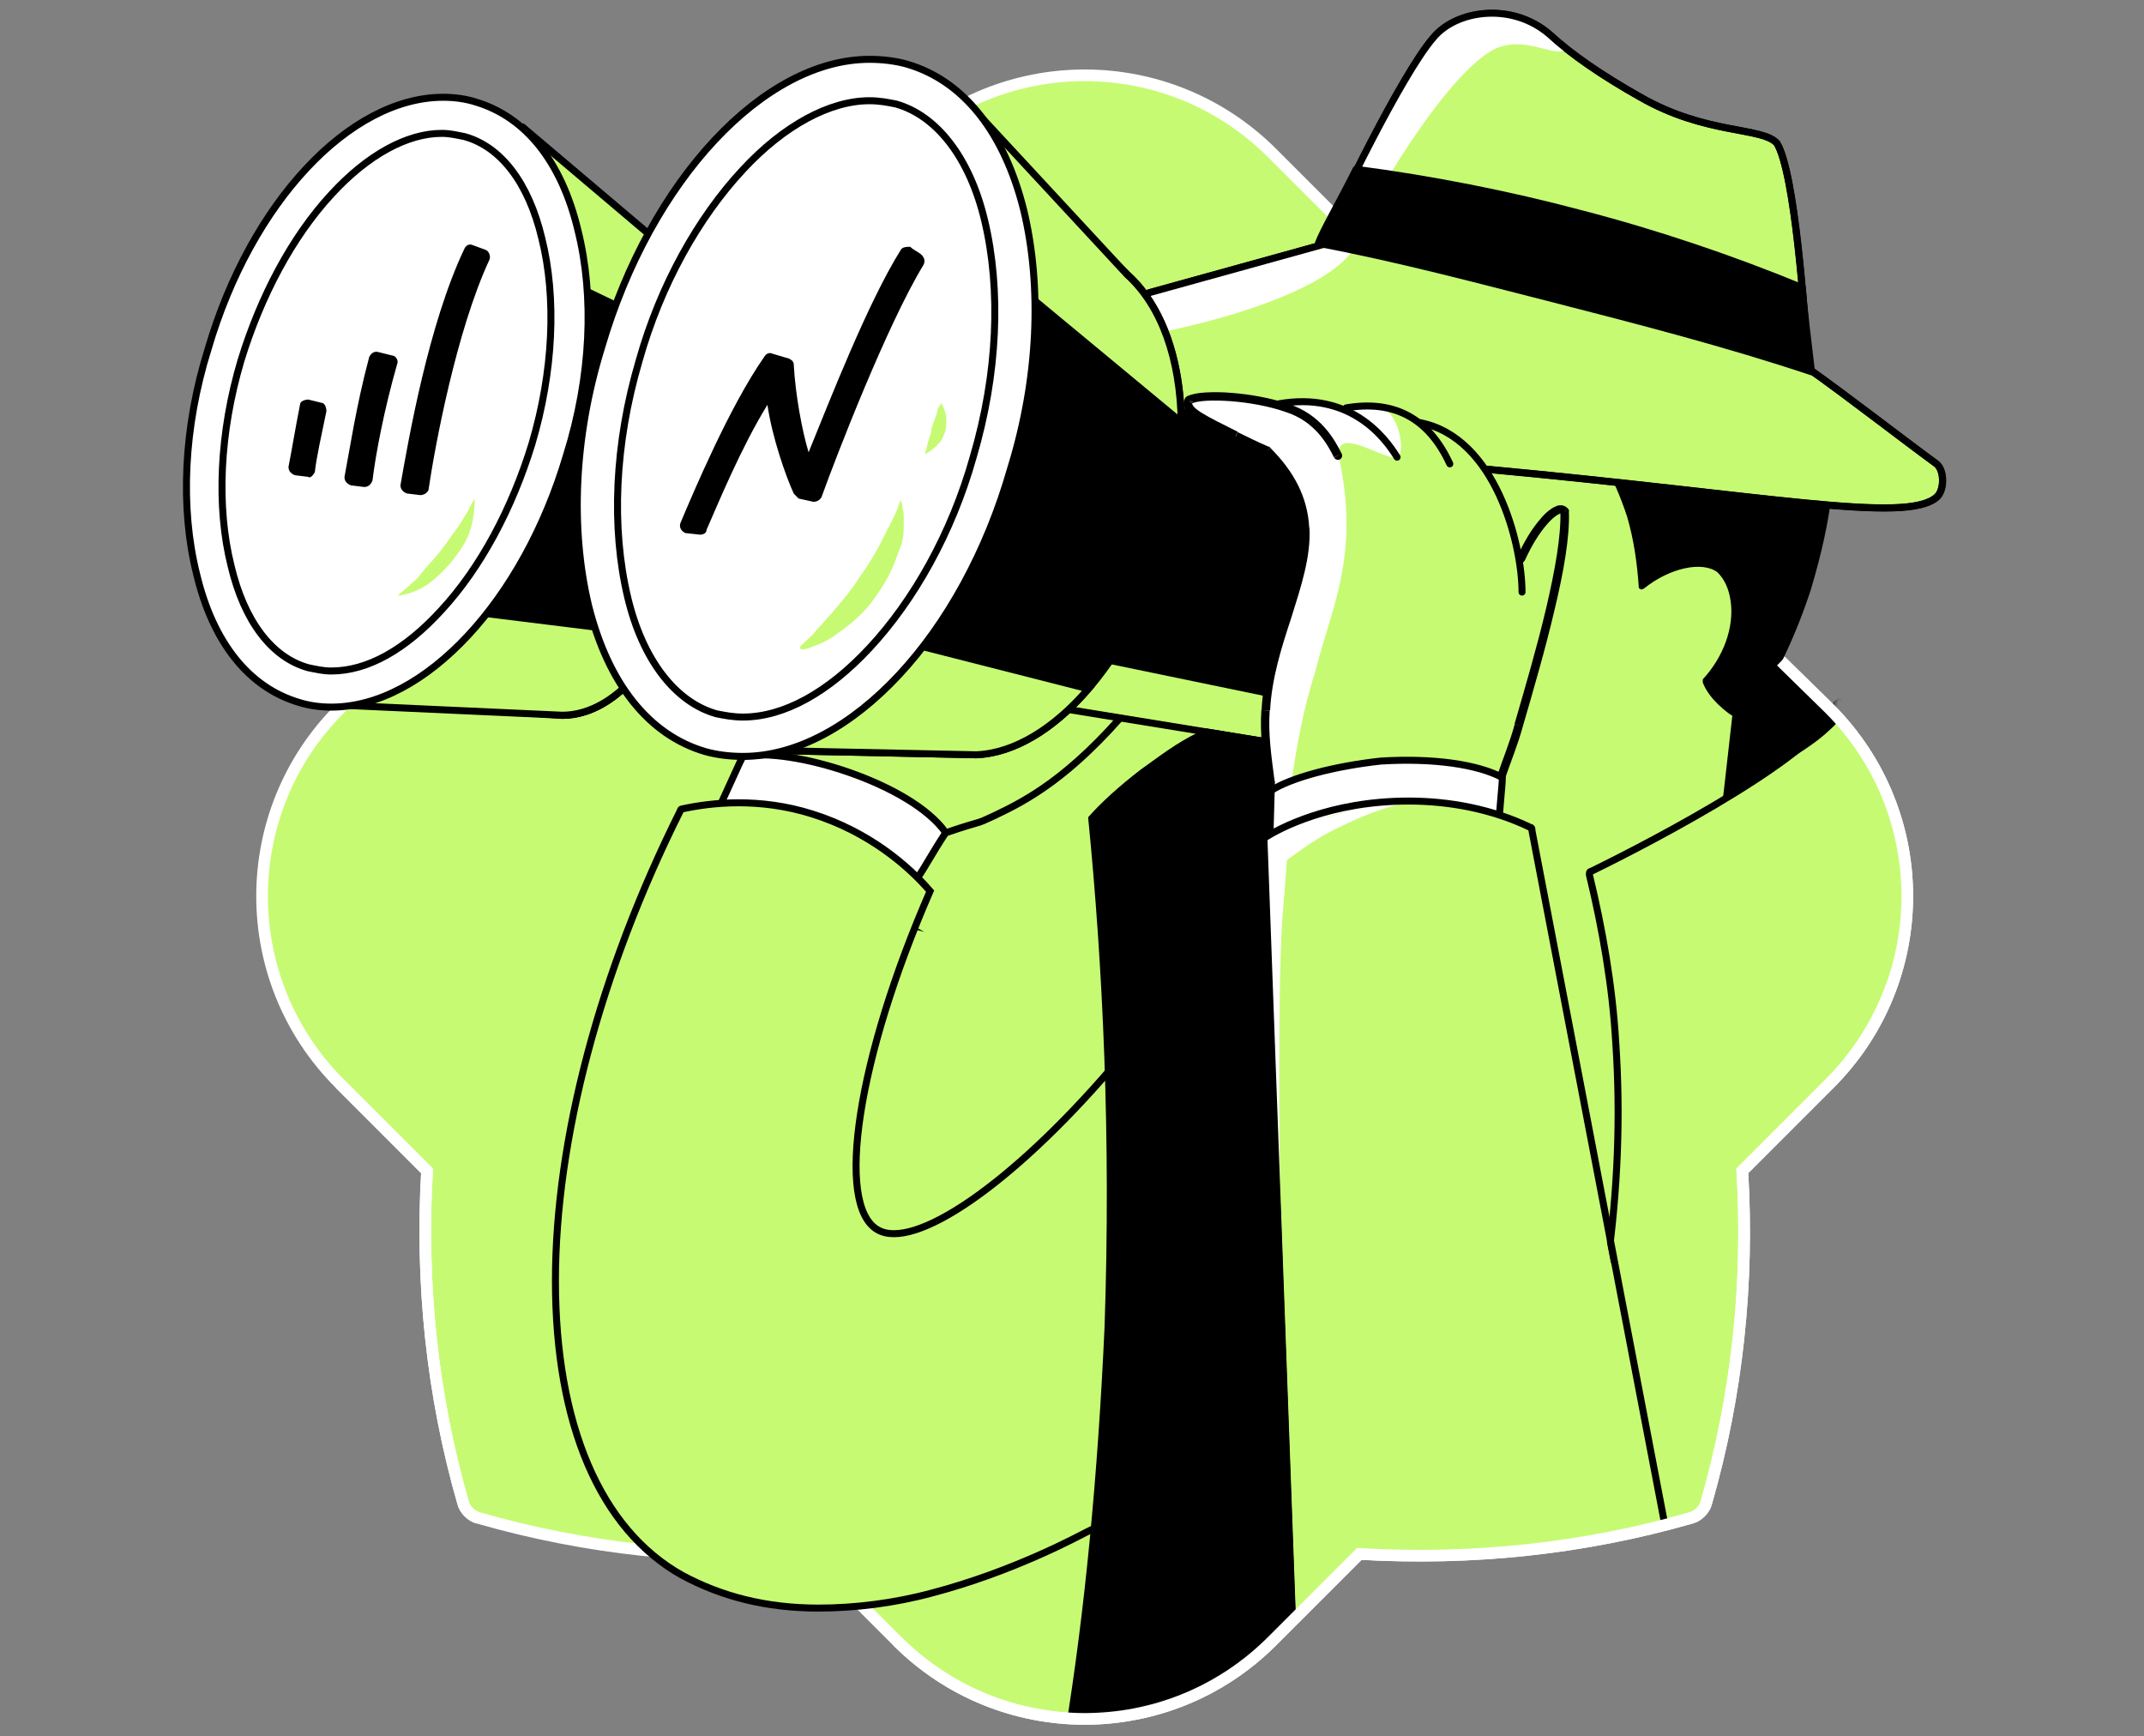 <svg width="368" height="298" viewBox="0 0 368 298" fill="none" xmlns="http://www.w3.org/2000/svg">
<rect x="0" y="0" width="368" height="298" fill="#808080" stroke="none"/>
<g clip-path="url(#clip0)">
<path d="M299.056 106.975C300.17 87.791 298.22 68.606 292.858 49.979C292.579 48.865 291.431 47.716 290.316 47.437C271.689 42.075 252.504 40.09 233.32 41.239L218.348 26.268C200.556 8.476 171.797 8.476 154.005 26.268L139.033 40.926C119.848 39.812 100.664 41.762 82.036 47.124C80.922 47.402 79.773 48.551 79.495 49.665C74.133 68.293 72.148 87.478 73.297 106.662L58.325 121.634C40.534 139.426 40.534 168.185 58.325 185.977L73.297 200.949C72.183 220.133 74.133 239.318 79.495 257.945C79.773 259.059 80.922 260.208 82.036 260.487C100.664 265.849 119.848 267.834 139.033 266.685L154.005 281.656C171.797 299.448 200.556 299.448 218.348 281.656L233.32 266.685C252.504 267.799 271.689 265.849 290.316 260.487C291.431 260.208 292.579 259.059 292.858 257.945C298.22 239.318 300.205 220.133 299.056 200.949L314.027 185.977C331.819 168.185 331.819 139.426 314.027 121.634L299.056 106.975Z" fill="#C7FA73" stroke="white" stroke-width="2"/>
<mask id="mask0" mask-type="alpha" maskUnits="userSpaceOnUse" x="44" y="-1" width="292" height="296">
<path d="M335.645 83.559C336.759 64.374 312.525 41.843 307.163 23.216C306.885 22.102 288.485 15.288 287.371 15.009C268.743 9.647 268.419 -2.07 249.234 -0.921L218.348 26.268C200.556 8.476 171.797 8.476 154.005 26.268L139.033 40.926C119.848 39.812 100.664 41.762 82.036 47.123C80.922 47.402 79.773 48.551 79.495 49.665C74.133 68.293 72.148 87.477 73.297 106.662L58.325 121.634C40.534 139.425 40.534 168.185 58.325 185.977L73.297 200.948C72.183 220.133 74.133 239.318 79.495 257.945C79.773 259.059 80.922 260.208 82.036 260.487C100.664 265.849 112.743 282.805 131.928 281.656H154.005C171.797 299.448 200.556 299.448 218.348 281.656L233.32 266.684C252.504 267.799 271.689 265.849 290.316 260.487C291.431 260.208 292.58 259.059 292.858 257.945C298.22 239.318 300.205 220.133 299.056 200.948L314.027 185.977C331.819 168.185 331.819 139.425 314.027 121.634L335.645 83.559Z" fill="#C7FA73"/>
</mask>
<g mask="url(#mask0)">
<path d="M127.787 127.587C127.787 127.309 128.065 127.309 128.344 127.309L143.873 124.21L192.13 116.864C192.409 116.864 192.687 116.864 192.687 117.142L194.115 120.519C194.115 120.798 194.115 121.076 194.115 121.076C183.669 133.506 176.044 137.441 170.682 139.983C167.027 141.689 169.394 140.54 162.361 142.907M154.144 158.157L137.118 153.805H136.84L122.146 141.41C121.868 141.132 121.868 140.853 121.868 140.574L154.144 158.157Z" stroke="black" stroke-width="1.2" stroke-miterlimit="10"/>
<path d="M182.521 121.076L218.905 126.995L228.793 91.447L221.725 76.475L200.556 69.128L182.521 121.076Z" fill="black"/>
<path d="M220.89 120.241L185.341 112.894L185.062 114.009L182.521 121.077L218.905 126.996L220.89 120.241Z" fill="#C7FA73"/>
<path d="M218.94 127.553L182.555 121.634C182.277 121.634 182.277 121.634 182.277 121.355C182.277 121.077 182.277 121.077 182.277 120.798L200.347 68.885" stroke="black" stroke-width="1.2" stroke-miterlimit="10"/>
<path d="M127.508 129.816L126.951 130.93L122.425 140.818L137.083 153.248L157.312 150.915C158.81 148.791 159.993 146.424 162.326 142.907C156.407 134.447 135.691 128.144 127.508 129.816Z" fill="white" stroke="black" stroke-width="1.2"/>
<path d="M191.852 183.714C174.93 203.177 158.009 215.607 150.941 211.359C143.594 206.833 146.693 183.157 159.68 153.248C157.138 150.149 150.662 143.36 139.66 139.982C129.772 136.884 121.311 138.276 117.655 139.147C90.567 202.62 88.861 253.419 117.655 269.783C144.186 285.033 182.834 264.7 187.082 262.437C189.902 251.713 193.001 240.989 195.821 230.265L191.852 183.714Z" fill="#C7FA73"/>
<path d="M102.962 254.254C93.352 211.08 111.701 161.987 124.688 138.311C121.589 138.59 119.048 138.868 117.342 139.147C94.223 187.126 90.811 230.578 102.962 254.254Z" fill="white"/>
<path d="M193.244 199.799L191.817 183.714C176.288 201.506 160.794 213.344 152.891 212.229C161.351 216.721 188.161 202.898 193.244 199.799Z" fill="black"/>
<path d="M140.495 275.981C131.478 275.981 123.853 273.996 117.063 270.34C102.962 262.437 95.337 244.366 95.337 219.82C95.337 195.552 102.962 166.757 116.785 139.112C116.785 138.833 117.063 138.833 117.063 138.833C122.146 137.719 130.329 136.849 139.346 139.669C149.235 142.768 155.989 148.687 159.645 152.935C147.215 181.416 143.281 206.833 150.627 211.046C156.825 214.701 173.468 203.42 190.703 183.4C190.981 183.122 190.981 183.122 191.26 183.122C191.538 183.122 191.538 183.4 191.538 183.679L195.473 230.23C195.473 230.23 195.473 230.23 195.473 230.509L191.434 260.313C191.434 260.591 186.455 262.959 186.455 262.959C185.341 263.516 174.025 269.714 159.924 273.404C153.482 275.145 146.693 275.981 140.495 275.981Z" fill="#C7FA73" stroke="black" stroke-width="1.2" stroke-miterlimit="10"/>
<path d="M299.056 117.421L299.334 123.34L298.22 136.048L277.921 163.694L283.84 190.782L279.592 216.756L273.395 219.019L253.932 147.051L244.914 128.702V76.51L275.379 78.773L295.992 88.94L302.189 100.221L299.056 117.421Z" fill="#C7FA73"/>
<path d="M330.949 161.43C329.521 155.511 329.904 149.314 327.363 142.524C324.264 134.342 319.076 126.995 315.699 120.798C313.435 129.537 280.428 146.18 273.36 149.871C275.345 158.053 277.016 167.941 277.886 178.944C279.001 193.602 277.886 206.589 276.459 216.756" fill="#C7FA73"/>
<path d="M275.937 216.721C277.643 204.291 278.2 191.617 277.329 178.909C276.772 169.299 275.066 159.446 272.803 150.115C272.803 149.836 272.803 149.557 273.081 149.557C284.084 144.196 313.157 128.945 315.141 121.042C315.141 120.763 315.42 120.763 315.698 120.485C315.977 120.485 316.256 120.485 316.256 120.763C319.354 126.682 324.821 133.75 327.919 142.489C330.183 148.687 329.8 155.198 331.506 161.396" stroke="black" stroke-width="1.2" stroke-miterlimit="10"/>
<path d="M275.345 78.773C276.772 81.314 278.443 84.692 279.592 88.661C281.02 93.187 281.577 97.4 281.856 100.499C286.66 96.843 292.301 95.694 295.121 97.679C298.777 100.22 299.369 109.238 292.579 116.863C293.136 117.699 294.007 119.127 295.121 120.241C296.514 121.668 298.22 122.782 299.055 123.339C302.711 117.978 306.681 110.352 309.779 100.778C311.764 94.301 312.878 88.348 313.435 83.578C301.04 81.871 288.053 80.444 275.345 78.773Z" fill="black"/>
<path d="M299.334 123.897C299.334 123.897 299.056 123.897 299.334 123.897C297.35 123.061 295.957 121.912 294.808 120.798C293.694 119.684 292.823 118.535 292.266 117.142C292.266 116.864 292.266 116.585 292.266 116.585C295.922 112.651 297.628 107.567 297.071 103.32C296.792 101.056 295.957 99.385 294.808 98.236C292.266 96.252 286.626 97.4 282.099 101.056C281.821 101.056 281.821 101.335 281.542 101.056C281.264 101.056 281.264 100.778 281.264 100.499C280.985 96.565 280.428 92.596 279.279 88.661C278.165 85.284 276.737 81.907 275.031 79.052C275.031 78.773 275.031 78.495 275.031 78.495C275.031 78.216 275.31 78.216 275.588 78.216L313.958 83.021C314.236 83.021 314.515 83.299 314.515 83.578C313.958 89.497 312.53 95.416 310.859 101.056C308.317 108.96 304.661 116.585 300.135 123.897C299.613 123.897 299.613 123.897 299.334 123.897ZM293.415 117.142C293.972 118.256 294.843 119.127 295.678 120.241C296.792 121.355 297.941 122.226 299.056 122.783C303.582 116.028 306.959 108.682 309.501 100.778C311.207 95.416 312.321 89.775 313.157 84.135L276.459 79.609C277.886 82.429 279.279 85.528 280.115 88.626C281.229 92.282 281.821 95.973 282.099 99.629C286.904 96.252 292.266 95.381 295.365 97.366C296.792 98.48 297.907 100.465 298.185 103.006C298.777 107.533 297.071 112.894 293.415 117.142Z" fill="black"/>
<path d="M126.951 57.325C124.967 49.7 123.853 48.586 119.048 46.044L116.227 43.502L89.418 22.333L57.803 119.405L96.451 123.339C119.326 123.339 129.215 66.621 126.951 57.325Z" fill="black"/>
<path d="M197.214 50.257L226.844 42.075C229.385 35.878 240.666 12.724 246.028 6.526C249.963 1.721 259.572 0.329 266.048 5.969C269.704 9.346 275.066 13.037 281.577 16.693C292.858 23.169 302.468 21.776 305.01 24.597C308.108 29.68 309.814 53.948 310.371 63.244C317.161 68.049 326.179 75.082 332.376 79.609C333.804 80.723 333.804 84.24 332.376 85.388C327.014 89.915 303.652 85.04 254.837 80.514" fill="#C7FA73"/>
<path d="M197.214 50.257L226.844 42.075C229.385 35.878 240.666 12.724 246.028 6.526C249.963 1.721 259.572 0.329 266.048 5.969C269.704 9.346 275.066 13.037 281.577 16.693C292.858 23.169 302.468 21.776 305.01 24.597C308.108 29.68 309.814 53.948 310.371 63.244C317.161 68.049 326.179 75.082 332.376 79.609C333.804 80.723 333.804 84.24 332.376 85.388C327.014 89.915 303.652 85.04 254.837 80.514" stroke="black" stroke-width="1.2" stroke-miterlimit="10"/>
<path d="M257.031 8.197C262.393 6.213 266.327 9.903 269.147 8.476C268.033 7.64 266.884 6.77 266.048 5.934C259.572 0.294 249.963 1.686 246.028 6.491C240.666 12.689 229.385 35.843 226.844 42.04L196.587 49.874L200.382 56.803C217.304 53.147 228.828 47.994 232.206 42.911C234.19 38.663 236.453 34.45 238.403 30.202C248.257 14.151 254.21 9.346 257.031 8.197Z" fill="white"/>
<path d="M193.802 46.601L164.45 18.399L127.508 128.144L164.972 129.467C165.808 129.467 165.947 129.641 166.818 129.641C167.096 129.641 167.305 129.572 167.584 129.572L168.35 128.458C181.058 127.901 194.08 114.914 200.312 94.023C206.232 73.968 203.133 54.783 193.802 46.601Z" fill="black"/>
<path d="M207.067 125.011C202.819 126.996 200.869 128.388 195.786 132.079C192.13 134.899 188.997 137.72 186.768 140.261C189.31 165.922 190.703 195.273 189.588 227.724C188.439 253.141 186.211 276.538 182.799 297.429C188.161 296.872 194.637 296.872 201.705 297.429C211.001 298.264 218.905 300.249 225.137 302.512C223.745 242.138 222.317 187.683 220.89 127.274L207.067 125.011Z" fill="black"/>
<path d="M268.869 91.168C266.327 88.626 261.801 93.431 260.965 94.824C259.259 85.806 254.489 73.654 243.486 71.67C240.666 69.407 236.418 68.014 230.778 69.128C227.401 67.701 222.874 66.865 216.955 68.571C210.758 67.144 204.804 67.144 204.525 68.85C203.968 71.67 208.773 73.097 218.348 77.868C222.596 82.115 224.267 86.328 224.267 90.855C224.546 100.464 218.069 110.596 217.478 122.191C217.478 125.846 217.861 130.442 218.696 134.655L217.93 145.135L220.576 149.557L257.831 147.294L257.274 141.654C256.996 138.833 257.274 135.735 257.831 132.914C262.392 120.241 269.704 101.892 268.869 91.168Z" fill="#C7FA73"/>
<path d="M231.057 92.282C231.335 86.641 230.569 82.394 230.012 79.295C228.202 72.053 237.846 79.295 239.796 78.459C241.119 78.111 240.527 71.774 237.428 70.068C235.444 69.79 232.554 70.068 231.335 70.834C227.958 69.407 225.973 67.701 220.054 69.372C213.857 67.944 203.968 67.457 203.69 69.128C203.133 71.948 207.555 71.426 217.513 78.146C221.76 82.394 223.432 86.607 223.432 91.133C223.71 100.743 217.234 110.875 216.677 122.469C216.677 126.125 217.826 130.477 218.661 134.69L217.513 143.743L218.07 146.18L221.168 138.276C222.283 128.388 223.989 120.798 225.695 115.436C227.958 106.697 230.5 101.335 231.057 92.282Z" fill="white"/>
<path d="M256.996 141.724C256.996 139.46 257.866 133.507 257.866 133.507C248.57 127.588 224.302 130.408 217.791 135.77V137.476L217.512 145.379L258.145 143.673L256.996 141.724Z" fill="white"/>
<path d="M218.069 135.735L217.791 144.474L257.309 142.768V141.34C257.309 139.356 257.866 134.864 257.866 133.437C253.618 131.173 246.028 130.059 236.976 130.616C228.793 131.522 221.482 133.506 218.069 135.735Z" fill="white" stroke="black" stroke-width="1.2" stroke-miterlimit="10"/>
<path d="M229.002 78.529C229.176 78.878 229.629 79.017 229.977 78.843C230.325 78.669 230.465 78.216 230.291 77.868L229.002 78.529ZM220.89 69.999L220.646 70.695L220.89 69.999ZM204.247 68.606V69.338H204.421L204.56 69.268L204.247 68.606ZM203.968 68.885L204.665 69.129L204.699 69.024V68.92H203.968V68.885ZM217.512 77.346L218.035 76.823L217.93 76.719L217.791 76.649L217.512 77.346ZM224.023 90.611L223.292 90.646L224.023 90.611ZM220.89 105.827L221.586 106.07L220.89 105.827ZM217.234 121.912L217.965 121.947L217.234 121.912ZM218.07 134.064L218.801 134.099V134.029V133.959L218.07 134.064ZM217.791 144.231L217.06 144.196V144.474L217.234 144.683L217.791 144.231ZM230.291 77.868C229.142 75.57 226.774 71.113 221.099 69.303L220.646 70.695C225.695 72.297 227.853 76.266 228.967 78.495L230.291 77.868ZM221.133 69.338C218.244 68.328 214.588 67.666 211.35 67.422C209.748 67.283 208.216 67.283 206.963 67.353C205.744 67.422 204.63 67.597 203.933 67.945L204.595 69.233C205.013 69.024 205.848 68.85 207.067 68.78C208.251 68.711 209.713 68.746 211.245 68.85C214.379 69.094 217.895 69.721 220.646 70.695L221.133 69.338ZM204.247 67.875C204.038 67.875 203.864 67.91 203.69 68.049C203.516 68.154 203.411 68.293 203.376 68.432C203.307 68.537 203.307 68.676 203.272 68.746C203.272 68.78 203.272 68.815 203.272 68.85V68.885C203.272 68.885 203.272 68.885 204.003 68.885C204.734 68.885 204.734 68.885 204.734 68.885C204.734 68.885 204.734 68.885 204.734 68.92V68.954C204.734 68.989 204.734 69.024 204.699 69.059C204.665 69.094 204.63 69.198 204.525 69.233C204.421 69.303 204.351 69.303 204.282 69.303V67.875H204.247ZM203.272 68.641C203.028 69.338 203.202 69.964 203.62 70.521C204.003 71.044 204.595 71.531 205.326 71.984C206.789 72.924 209.017 74.003 211.802 75.396L212.464 74.108C209.609 72.68 207.485 71.635 206.127 70.765C205.431 70.312 205.013 69.964 204.804 69.651C204.595 69.372 204.595 69.233 204.665 69.059L203.272 68.641ZM211.837 75.465C213.543 76.301 215.249 77.171 217.234 78.007L217.791 76.684C215.841 75.848 214.17 75.013 212.464 74.177L211.837 75.465ZM216.99 77.868C220.855 81.733 223.014 85.806 223.257 90.646L224.72 90.576C224.441 85.284 222.074 80.897 218.035 76.858L216.99 77.868ZM223.292 90.646C223.571 95.277 221.934 100.221 220.228 105.618L221.621 106.07C223.292 100.743 225.033 95.52 224.755 90.576L223.292 90.646ZM220.228 105.618C218.522 110.701 216.816 116.133 216.538 121.878L218 121.947C218.278 116.411 219.95 111.154 221.621 106.07L220.228 105.618ZM216.503 121.878C216.224 125.916 216.781 129.955 217.338 134.168L218.766 133.959C218.209 129.712 217.652 125.847 217.93 121.982L216.503 121.878ZM217.373 134.029L217.095 144.196L218.557 144.231L218.835 134.064L217.373 134.029ZM217.269 144.683L221.203 149.209L222.282 148.269L218.348 143.743L217.269 144.683Z" fill="black"/>
<path d="M239.796 78.459C237.637 74.943 231.614 67.074 219.288 69.337" stroke="black" stroke-width="1.2" stroke-miterlimit="10" stroke-linecap="round"/>
<path d="M248.848 79.609C245.193 71.705 239.239 68.606 231.057 69.999" stroke="black" stroke-width="1.2" stroke-miterlimit="10" stroke-linecap="round"/>
<path d="M261.243 101.614C261.243 93.431 256.717 75.082 243.765 72.541" stroke="black" stroke-width="1.2" stroke-miterlimit="10" stroke-linecap="round"/>
<path d="M257.031 132.984C256.891 133.367 257.1 133.785 257.483 133.889C257.866 134.028 258.284 133.819 258.389 133.436L257.031 132.984ZM260.686 124.453L259.99 124.245L260.686 124.453ZM268.59 87.79L269.321 87.755C269.321 87.581 269.252 87.407 269.112 87.268L268.59 87.79ZM267.476 87.512L267.65 88.208L267.476 87.512ZM260.338 95.624C260.164 95.972 260.338 96.425 260.686 96.599C261.035 96.773 261.487 96.599 261.661 96.251L260.338 95.624ZM258.389 133.436C259.224 130.964 260.547 127.761 261.383 124.662L259.99 124.279C259.155 127.378 257.901 130.373 257.031 132.984L258.389 133.436ZM261.383 124.662C263.228 118.326 265.282 111.258 266.814 104.712C268.381 98.201 269.461 92.108 269.286 87.755L267.824 87.79C267.963 91.934 266.919 97.818 265.387 104.364C263.855 110.875 261.801 117.908 259.955 124.245L261.383 124.662ZM269.112 87.268C268.938 87.094 268.695 86.885 268.346 86.781C267.998 86.676 267.65 86.711 267.267 86.781L267.615 88.173C267.824 88.104 267.894 88.138 267.894 88.138C267.894 88.138 267.929 88.138 268.033 88.243L269.112 87.268ZM267.302 86.816C266.884 86.92 266.397 87.198 265.909 87.581C265.387 87.964 264.83 88.522 264.238 89.253C263.019 90.68 261.661 92.769 260.373 95.659L261.696 96.251C262.95 93.466 264.238 91.516 265.352 90.193C265.909 89.531 266.397 89.044 266.814 88.73C267.232 88.382 267.546 88.243 267.685 88.208L267.302 86.816Z" fill="black"/>
<path d="M222.874 290.952L217.512 145.066C221.168 142.803 229.942 137.998 241.78 137.998C251.077 137.998 258.458 139.878 262.393 142.524C268.033 172.99 282.726 249.171 288.645 279.671" fill="#C7FA73"/>
<path d="M240.388 137.998C236.732 138.833 232.484 140.54 227.679 143.081C225.137 144.474 222.874 146.18 220.89 147.608C220.611 151.263 220.333 154.954 220.054 158.331C218.627 183.714 220.611 261.601 222.317 284.755C221.203 255.96 218.383 172.189 217.234 143.708C220.054 142.002 223.988 141.445 228.793 140.017C233.32 138.59 237.254 137.998 240.388 137.998Z" fill="white"/>
<path d="M222.317 290.953L216.955 144.23C216.955 143.952 216.955 143.952 217.234 143.673C219.497 142.246 228.236 137.476 241.78 137.476C248.848 137.476 256.16 138.869 262.671 142.002C262.95 142.002 262.95 142.281 262.95 142.559L289.202 279.672" stroke="black" stroke-width="1.2" stroke-miterlimit="10"/>
</g>
<path d="M196.657 50.397L226.809 42.04C229.35 35.843 240.631 12.689 245.993 6.491C249.928 1.686 259.538 0.294 266.014 5.934C269.67 9.312 275.031 13.002 281.542 16.658C292.823 23.134 302.433 21.741 304.975 24.562C308.074 29.645 309.78 53.913 310.337 63.209C317.126 68.014 326.144 75.047 332.342 79.574C333.769 80.688 333.769 84.204 332.342 85.353C326.98 89.88 303.617 85.005 254.802 80.479" stroke="black" stroke-width="1.2" stroke-miterlimit="10"/>
<path d="M58.952 119.962L96.486 122.782C101.291 122.782 106.095 119.962 110.308 114.6C123.017 98.514 128.1 64.358 126.394 57.325C124.688 49.978 123.295 48.864 118.769 46.601L115.949 44.059L90.288 22.333L58.952 119.962Z" fill="black" stroke="black" stroke-width="1.2" stroke-miterlimit="10"/>
<path d="M88.373 44.059L115.949 57.325C115.949 57.325 128.066 64.393 126.394 57.325C124.688 49.978 123.295 48.864 118.769 46.601L115.949 44.059L90.288 22.333L88.373 44.059Z" fill="#C7FA73" stroke="black" stroke-width="1.2" stroke-miterlimit="10"/>
<path d="M58.952 121.042L96.486 122.748C101.291 122.748 106.095 119.928 110.308 114.566C123.017 98.48 128.1 64.324 126.394 57.29C124.688 49.944 116.367 111.084 111.875 108.821L64.314 102.937L58.952 121.042Z" fill="#C7FA73" stroke="black" stroke-width="1.2" stroke-miterlimit="10"/>
<path d="M127.508 128.702L167.584 129.537C180.292 128.98 193.836 113.73 199.755 93.71C205.396 74.247 203.133 55.898 193.558 47.158L167.061 20.767L127.508 128.702Z" fill="black" stroke="black" stroke-width="1.2" stroke-miterlimit="10"/>
<path d="M127.508 128.702L167.584 129.537C174.164 129.259 180.954 125.011 186.803 118.221L136.074 105.304L127.508 128.702Z" fill="#C7FA73" stroke="black" stroke-width="1.2" stroke-miterlimit="10"/>
<path d="M158.81 36.016L202.75 72.436C202.576 61.677 199.442 52.555 193.488 47.158L167.061 18.642L158.81 36.016Z" fill="#C7FA73" stroke="black" stroke-width="1.2" stroke-miterlimit="10"/>
<path d="M149.235 16.414C150.941 16.414 152.333 16.693 154.04 16.971C161.386 19.234 167.027 26.581 169.847 37.583C172.667 49.421 172.11 64.115 167.862 78.494C164.206 91.481 157.695 103.041 150.07 111.502C142.724 119.405 134.82 123.618 127.787 123.618C126.081 123.618 124.688 123.34 122.982 123.061C115.636 120.798 109.995 113.451 107.175 102.449C104.355 90.611 104.912 75.918 109.159 61.538C112.815 48.551 119.326 36.992 126.951 28.531C134.263 20.627 142.167 16.414 149.235 16.414Z" fill="#C7FA73"/>
<path d="M159.123 19.513C157.73 18.677 151.776 16.971 150.384 16.414C150.105 16.414 149.548 16.414 149.269 16.414C142.201 16.414 134.298 20.662 126.986 28.531C119.361 36.713 112.885 48.551 109.194 61.538C105.26 75.361 104.389 89.183 106.653 100.743L110.308 103.285L112.572 104.712C107.175 82.986 132.313 21.184 159.123 19.513Z" fill="white"/>
<path d="M134.855 125.046C132.87 125.046 131.199 124.767 129.493 124.21C112.572 119.127 105.782 91.76 114.243 62.687C121.868 36.713 139.068 18.677 154.875 18.677C156.86 18.677 158.531 18.956 160.237 19.513C164.171 20.627 167.584 23.169 170.404 26.268C167.027 19.513 161.943 14.708 155.432 12.723C153.448 12.166 151.498 11.888 149.513 11.888C132.313 11.888 113.407 31.908 105.225 60.145C95.929 91.76 103.24 121.668 121.868 127.309C123.853 127.866 125.802 128.144 127.787 128.144C132.592 128.144 137.397 126.717 142.167 123.897C139.625 124.454 137.118 125.046 134.855 125.046Z" fill="black"/>
<path d="M127.508 128.702C125.524 128.702 123.261 128.423 121.311 127.866C112.293 125.046 105.225 116.585 102.126 103.598C99.027 90.89 99.585 75.396 104.111 59.867C112.293 31.665 131.199 11.331 148.991 11.331C150.976 11.331 153.239 11.61 155.188 12.167C161.386 14.151 166.748 18.921 170.439 25.989C170.439 26.268 170.439 26.546 170.16 26.825C169.882 27.103 169.603 26.825 169.325 26.825C166.504 23.448 163.127 21.184 159.436 20.07C157.73 19.513 156.059 19.235 154.074 19.235C146.728 19.235 138.546 23.482 131.234 31.351C123.887 39.255 117.69 50.536 114.034 62.966C110.099 76.788 109.229 90.89 112.049 102.484C114.869 113.765 120.789 121.39 128.692 123.653C132.627 124.767 136.596 124.489 141.122 123.096C141.401 123.096 141.679 123.096 141.958 123.375C141.958 123.653 141.958 123.932 141.679 124.21C137.397 127.274 132.313 128.702 127.508 128.702ZM149.235 12.445C141.052 12.445 132.035 17.25 124.131 25.711C115.949 34.45 109.473 46.601 105.504 60.145C96.207 91.481 103.519 121.077 121.868 126.439C123.852 126.996 125.802 127.274 127.787 127.274C130.886 127.274 134.263 126.439 137.675 125.011C134.855 125.29 132.035 125.011 129.493 124.454C121.032 121.912 114.835 114.009 112.014 102.449C109.194 90.89 109.751 76.475 113.999 62.374C121.624 36.4 138.824 17.807 155.188 17.807C157.173 17.807 159.123 18.086 160.829 18.643C163.371 19.478 165.634 20.627 167.897 22.299C164.52 17.772 160.55 14.395 155.78 13.002C153.169 12.724 151.219 12.445 149.235 12.445Z" fill="black"/>
<path d="M175.209 36.156C171.831 23.169 165.042 14.43 155.746 11.609C153.761 11.052 151.498 10.774 149.548 10.774C131.478 10.774 112.293 31.386 104.111 59.867C99.585 75.395 98.749 90.889 102.126 103.876C105.504 116.863 112.293 125.603 121.589 128.423C123.574 128.98 125.837 129.259 127.787 129.259C145.857 129.259 165.042 108.646 173.224 80.165C177.716 64.637 178.308 49.143 175.209 36.156ZM127.508 122.504C126.116 122.504 124.41 122.225 122.982 121.947C115.914 119.962 110.865 112.929 108.01 102.205C105.19 90.367 105.747 76.231 109.995 61.851C113.651 49.143 119.883 37.583 127.474 29.401C134.542 21.776 142.132 17.563 148.921 17.563C150.349 17.563 152.02 17.842 153.448 18.12C160.516 20.105 165.564 27.138 168.419 37.862C171.239 49.7 170.682 63.836 166.435 78.216C162.779 90.924 156.546 102.484 148.956 110.666C141.888 118.256 134.263 122.504 127.508 122.504Z" fill="white"/>
<path d="M127.508 129.816C125.245 129.816 122.982 129.537 121.032 128.98C111.423 126.16 104.389 117.421 101.012 103.877C97.913 90.89 98.47 75.082 103.275 59.588C111.701 30.794 131.164 10.182 149.235 10.182C151.498 10.182 153.761 10.46 155.711 11.018C165.32 13.838 172.354 22.577 175.731 36.121C178.83 49.108 178.273 64.916 173.468 80.409C165.32 108.96 145.857 129.816 127.508 129.816ZM127.508 123.061C125.802 123.061 124.41 122.783 122.982 122.504C115.914 120.52 110.274 113.208 107.732 102.484C104.912 90.646 105.469 76.231 109.716 61.852C113.372 48.865 119.883 37.305 127.508 29.123C134.576 21.498 142.48 17.285 149.235 17.285C150.941 17.285 152.333 17.563 153.761 17.842C160.829 19.826 166.469 27.138 169.011 37.862C171.831 49.7 171.274 64.115 167.027 78.495C163.371 91.481 156.86 103.041 149.235 111.223C142.167 118.813 134.576 123.061 127.508 123.061ZM127.508 123.061C125.802 123.061 124.41 122.783 122.982 122.504C115.914 120.52 110.274 113.208 107.732 102.484C104.912 90.646 105.469 76.231 109.716 61.852C113.372 48.865 119.883 37.305 127.508 29.123C134.576 21.498 142.48 17.285 149.235 17.285C150.941 17.285 152.333 17.563 153.761 17.842C160.829 19.826 166.469 27.138 169.011 37.862C171.831 49.7 171.274 64.115 167.027 78.495C163.371 91.481 156.86 103.041 149.235 111.223C142.167 118.813 134.576 123.061 127.508 123.061Z" fill="white" stroke="black" stroke-width="1.2" stroke-miterlimit="10"/>
<path d="M78.137 22.612C79.564 22.612 80.957 22.89 82.385 23.169C88.861 25.154 93.665 31.351 95.929 40.961C98.47 51.406 97.913 63.801 94.223 76.51C90.845 87.791 85.483 97.958 78.694 105.026C72.496 111.78 65.428 115.471 59.509 115.471C58.082 115.471 56.689 115.192 55.261 114.914C48.785 112.929 43.98 106.732 41.717 97.122C39.176 86.677 39.733 74.281 43.423 61.573C46.801 50.292 52.163 40.125 58.952 33.057C65.15 26.268 71.904 22.612 78.137 22.612Z" fill="#C7FA73"/>
<path d="M86.04 24.875C84.926 24.04 83.499 23.448 82.385 23.169C80.957 22.89 79.564 22.612 78.137 22.612C71.939 22.612 65.15 26.268 58.952 33.057C52.198 40.404 46.836 50.536 43.423 61.573C39.768 74.247 39.176 86.955 41.717 97.087C43.702 99.072 45.965 101.022 47.915 103.006C44.538 86.363 59.509 29.645 86.04 24.875Z" fill="white"/>
<path d="M65.707 116.863C64.001 116.863 62.608 116.585 60.902 116.306C46.244 112.059 40.325 88.069 47.636 62.965C54.112 40.404 69.363 24.596 82.907 24.596C84.613 24.596 86.006 24.875 87.712 25.153C91.089 26.267 94.188 28.252 96.451 31.072C93.352 25.153 89.104 20.906 83.464 19.234C81.758 18.677 80.087 18.399 78.38 18.399C63.409 18.399 47.044 35.599 40.011 60.145C31.829 87.512 38.305 113.765 54.391 118.256C56.097 118.813 57.768 119.092 59.474 119.092C63.722 119.092 67.935 117.664 71.904 115.436C69.676 116.271 67.691 116.863 65.707 116.863Z" fill="black"/>
<path d="M59.231 119.962C57.525 119.962 55.575 119.684 53.869 119.127C45.965 116.864 40.046 109.239 37.226 97.958C34.406 86.955 35.241 73.411 38.932 60.145C46.244 35.599 62.608 17.807 77.858 17.807C79.564 17.807 81.514 18.086 83.22 18.643C88.861 20.349 93.387 24.562 96.486 30.759C96.486 31.038 96.486 31.316 96.207 31.595C95.929 31.873 95.65 31.595 95.372 31.595C92.83 28.775 90.01 26.79 86.911 25.676C85.483 25.119 83.812 25.119 82.385 25.119C75.909 25.119 68.841 28.775 62.643 35.564C56.167 42.632 50.805 52.207 47.671 62.931C44.015 75.048 43.423 87.199 45.965 97.087C48.507 106.975 53.59 113.452 60.345 115.436C63.722 116.272 67.413 116.272 71.069 115.158C71.347 115.158 71.626 115.158 71.904 115.436C71.904 115.715 71.904 115.993 71.626 116.272C67.692 118.814 63.444 119.962 59.231 119.962ZM78.137 19.235C71.069 19.235 63.478 23.482 56.41 30.794C49.343 38.419 43.702 48.865 40.046 60.703C32.142 87.791 38.34 113.452 54.147 118.256C55.853 118.814 57.525 119.092 59.231 119.092C61.772 119.092 64.593 118.535 67.134 117.386C64.871 117.665 62.608 117.386 60.38 116.829C53.033 114.566 47.671 107.811 45.13 97.644C42.588 87.478 43.145 75.082 46.836 62.931C53.312 40.369 68.562 24.283 82.663 24.283C84.369 24.283 86.04 24.562 87.468 24.84C89.453 25.397 91.402 26.546 93.109 27.661C90.288 24.005 86.911 21.463 82.942 20.035C81.514 19.513 79.808 19.235 78.137 19.235Z" fill="black"/>
<path d="M98.366 39.812C95.546 28.531 89.348 20.906 81.166 18.364C79.46 17.807 77.51 17.528 75.525 17.528C59.718 17.528 43.075 35.599 36.007 60.145C32.073 73.689 31.481 87.234 34.023 98.514C36.843 109.795 43.041 117.421 51.223 119.962C52.929 120.519 54.879 120.798 56.863 120.798C72.67 120.798 89.313 102.727 96.381 78.181C100.594 64.358 101.186 50.814 98.366 39.812ZM53.207 114.043C47.288 112.337 42.762 106.14 40.499 97.122C37.957 86.955 38.514 74.56 42.205 62.13C45.582 51.127 50.944 40.961 57.455 33.928C63.374 27.451 70.163 23.761 75.804 23.761C77.232 23.761 78.346 24.039 79.46 24.318C85.379 26.024 89.905 32.221 92.168 41.239C94.71 51.406 94.153 63.801 90.462 76.231C87.085 87.234 81.723 97.4 75.212 104.433C67.866 112.337 59.962 115.714 53.207 114.043Z" fill="white"/>
<path d="M56.863 121.355C54.879 121.355 52.929 121.076 51.223 120.519C42.762 117.978 36.564 110.352 33.744 98.514C30.924 87.233 31.481 73.411 35.729 59.867C43.075 34.763 59.997 16.693 76.082 16.693C78.067 16.693 80.017 16.971 81.723 17.528C90.184 20.07 96.381 27.695 99.201 39.533C102.022 50.814 101.465 64.637 97.217 78.181C89.87 103.006 72.949 121.355 56.863 121.355ZM56.863 115.157C55.436 115.157 54.321 114.879 52.929 114.6C46.731 112.894 41.926 106.697 39.663 97.122C37.121 86.955 37.678 74.281 41.369 61.851C44.746 50.849 50.108 40.682 56.898 33.336C63.096 26.581 69.885 22.89 75.804 22.89C77.231 22.89 78.346 23.169 79.738 23.447C85.936 25.153 90.741 31.351 93.004 40.926C95.546 51.093 94.989 63.766 91.298 76.196C87.921 87.199 82.559 97.365 75.769 104.712C69.572 111.501 63.096 115.157 56.863 115.157Z" fill="white" stroke="black" stroke-width="1.2" stroke-miterlimit="10"/>
<path d="M315.37 123.047C315.37 123.047 309.835 116.977 308.129 116.385C306.423 115.793 305.984 114.6 304.452 114.357C303.686 114.217 302.99 114.148 302.363 114.113C301.771 114.078 301.214 114.078 300.796 114.183L300.657 114.217L300.553 114.287C300.03 114.67 299.682 114.983 299.508 115.332C299.299 115.749 299.369 116.132 299.438 116.307C299.404 116.376 299.23 116.515 298.881 116.794L298.603 116.968L298.568 117.281L296.618 134.551L296.444 136.048L297.698 135.247C299.299 134.238 300.936 133.263 302.572 132.323C305.009 130.86 307.377 129.468 309.396 128.145C311.068 127.03 312.565 125.881 313.714 124.767C314.382 124.175 314.887 123.626 315.37 123.047Z" fill="black" stroke="black" stroke-width="1.2"/>
<path d="M309.222 49.7C298.22 45.174 285.512 40.961 271.132 36.992C257.309 33.336 244.322 31.073 232.763 29.367C230.221 34.728 227.958 39.533 226.844 41.797C239.552 44.06 253.096 46.88 267.476 50.536C282.726 54.47 297.106 58.718 310.371 63.244C310.058 60.145 309.501 55.062 309.222 49.7Z" fill="black"/>
<path d="M310.928 63.801C296.549 58.996 281.298 55.062 266.919 51.371C253.653 47.994 239.83 44.303 226.286 41.761C227.122 39.498 229.942 34.694 232.762 29.053C245.75 30.759 258.737 33.301 271.41 36.678C284.397 40.055 296.966 44.303 309.362 49.387C309.675 53.634 310.337 58.718 310.928 63.801C310.928 63.801 310.928 63.836 310.928 63.801Z" fill="black"/>
<path d="M310.928 63.801C296.549 58.996 281.298 55.062 266.919 51.371C253.653 47.994 239.83 44.303 226.286 41.761C227.122 39.498 229.942 34.694 232.762 29.053C245.75 30.759 258.737 33.301 271.41 36.678C284.397 40.055 296.966 44.303 309.362 49.387C309.675 53.634 310.337 58.718 310.928 63.801ZM310.928 63.801C310.928 63.836 310.928 63.801 310.928 63.801Z" stroke="black" stroke-width="1.2" stroke-miterlimit="10" stroke-linecap="round" stroke-linejoin="round"/>
<path d="M81.479 85.562C81.479 87.547 81.201 89.496 80.644 91.203C80.087 92.909 78.938 94.58 77.823 96.007C76.709 97.435 75.282 98.828 73.889 99.942C72.462 101.056 70.512 101.926 68.527 102.205C68.527 102.205 68.527 102.205 68.249 102.205C68.806 101.648 69.676 101.091 70.233 100.499C70.79 99.942 71.661 99.385 72.218 98.514C73.332 97.087 74.481 95.973 75.595 94.58C76.709 93.152 77.58 91.76 78.694 90.332C79.251 89.496 79.529 88.905 80.121 88.069C80.609 87.233 80.887 86.398 81.479 85.562C81.201 85.562 81.479 85.562 81.479 85.562Z" fill="#C7FA73"/>
<path d="M156.581 86.363C156.581 87.199 156.86 87.79 156.86 88.626C156.86 89.462 156.86 90.054 156.86 90.611C156.86 92.038 156.581 93.431 156.024 94.545C155.189 97.087 154.04 99.629 152.368 101.892C150.941 104.155 148.991 106.139 146.728 107.811C145.614 108.646 144.465 109.517 143.351 110.074C142.793 110.352 142.236 110.631 141.366 110.909C140.809 111.188 139.938 111.467 139.381 111.467C139.381 111.467 139.103 111.467 139.103 111.188C139.103 111.188 139.103 111.188 139.103 110.909C139.938 110.074 141.087 109.203 141.923 108.089C142.759 107.254 143.629 106.105 144.465 105.269C146.171 103.284 147.842 101.335 149.27 99.071C150.697 97.087 152.09 94.824 153.204 92.595C153.761 91.481 154.318 90.332 154.91 89.218C155.467 88.104 156.024 86.955 156.338 85.562C156.303 86.084 156.303 86.084 156.581 86.363C156.581 86.084 156.581 86.084 156.581 86.363Z" fill="white"/>
<path d="M163.336 69.163C163.893 70.277 164.172 71.148 164.172 71.984C164.172 72.819 164.172 73.69 163.893 74.247C163.614 75.082 163.336 75.674 162.779 76.231C162.222 76.788 161.665 77.345 160.516 77.937L160.794 76.823L161.073 75.709C161.351 74.873 161.63 74.281 161.63 73.446C161.908 72.61 162.187 72.018 162.465 71.183L162.744 70.069L163.336 69.163C163.057 68.885 163.336 68.885 163.336 69.163C163.336 68.885 163.336 69.163 163.336 69.163Z" fill="white"/>
<path d="M54.043 81.001C54.321 78.46 55.157 74.804 56.028 70.556C56.028 69.999 55.749 69.129 55.192 69.129L52.929 68.572C52.372 68.572 51.501 68.85 51.501 69.407C50.666 73.655 50.074 77.311 49.517 80.131C49.517 80.688 49.795 81.245 50.631 81.559L52.894 81.837C53.207 82.15 53.764 81.593 54.043 81.001Z" fill="black"/>
<path d="M79.738 42.632C73.541 55.619 70.129 75.361 68.736 83.264C68.736 83.822 69.014 84.379 69.85 84.692L72.113 84.971C72.67 84.971 73.227 84.692 73.541 84.135C74.655 76.51 78.346 56.768 83.986 44.617C84.265 44.06 83.986 43.189 83.429 42.911L81.166 42.075C80.574 41.796 80.017 42.075 79.738 42.632Z" fill="black"/>
<path d="M63.374 61.26C61.111 69.721 59.997 77.346 59.126 81.872C59.126 82.429 59.405 82.986 60.24 83.299L62.504 83.578C63.061 83.578 63.618 83.299 63.931 82.464C64.488 77.938 65.916 70.347 68.179 62.444C68.457 61.886 67.9 61.016 67.343 61.016L65.08 60.459C64.21 60.146 63.653 60.703 63.374 61.26Z" fill="black"/>
<path d="M154.597 42.91C148.956 51.928 142.48 68.571 138.789 77.624C137.675 73.968 136.526 67.736 136.248 62.652C136.248 62.095 135.969 61.816 135.412 61.538L132.592 60.702C132.035 60.424 131.478 60.702 131.164 61.26C125.245 69.72 119.048 84.413 116.785 89.775C116.506 90.611 117.063 91.203 117.62 91.481L120.162 91.76C120.719 91.76 121.276 91.481 121.276 90.924C123.261 86.398 127.195 76.823 131.721 69.477C132.557 75.117 134.82 81.593 136.248 84.727C136.526 85.005 136.805 85.284 137.083 85.562L139.625 86.119C140.182 86.119 140.739 85.841 141.018 85.284C143.559 78.216 152.299 55.654 158.496 45.487C158.775 44.93 158.775 44.373 158.218 43.781C157.661 43.224 156.825 42.945 156.233 42.353C155.711 42.353 154.875 42.353 154.597 42.91Z" fill="black"/>
<path d="M154.84 86.363C154.84 87.199 155.119 87.79 155.119 88.626C155.119 89.462 155.119 90.054 155.119 90.611C155.119 92.038 154.84 93.431 154.283 94.545C153.448 97.087 152.299 99.629 150.627 101.892C149.2 104.155 147.25 106.139 144.987 107.811C143.873 108.646 142.724 109.517 141.61 110.074C141.052 110.352 140.495 110.631 139.625 110.909C139.068 111.188 138.232 111.467 137.64 111.467C137.64 111.467 137.362 111.467 137.362 111.188C137.362 111.188 137.362 111.188 137.362 110.909C138.197 110.074 139.346 109.203 140.182 108.089C141.018 107.254 141.888 106.105 142.724 105.269C144.43 103.284 146.101 101.335 147.529 99.071C148.956 97.087 150.349 94.824 151.463 92.595C152.02 91.481 152.577 90.332 153.169 89.218C153.726 88.104 154.283 86.955 154.562 85.562C154.562 86.084 154.562 86.084 154.84 86.363C154.84 86.084 154.84 86.084 154.84 86.363Z" fill="#C7FA73"/>
<path d="M161.595 69.163C162.152 70.277 162.431 71.148 162.431 71.984C162.431 72.819 162.431 73.69 162.152 74.247C161.874 75.082 161.595 75.674 161.038 76.231C160.481 76.788 159.924 77.345 158.775 77.937L159.053 76.823L159.332 75.709C159.61 74.873 159.889 74.281 159.889 73.446C160.167 72.61 160.446 72.018 160.725 71.183L161.003 70.069L161.595 69.163C161.316 68.885 161.595 68.885 161.595 69.163C161.595 68.885 161.595 69.163 161.595 69.163Z" fill="#C7FA73"/>
<path d="M58.325 185.977L73.297 200.948C72.183 220.133 74.133 239.317 79.495 257.945C79.773 259.059 80.922 260.208 82.036 260.487M154.005 281.656C171.797 299.448 200.556 299.448 218.348 281.656L233.32 266.684C252.504 267.798 271.689 265.849 290.316 260.487C291.43 260.208 292.579 259.059 292.858 257.945C298.22 239.317 300.205 220.133 299.056 200.948L314.027 185.977C331.819 168.185 331.819 139.425 314.027 121.633L306.417 114.183L305.715 113.489" stroke="white" stroke-width="2"/>
</g>
<defs>
<clipPath id="clip0">
<rect width="368" height="297.99" fill="white"/>
</clipPath>
</defs>
</svg>
